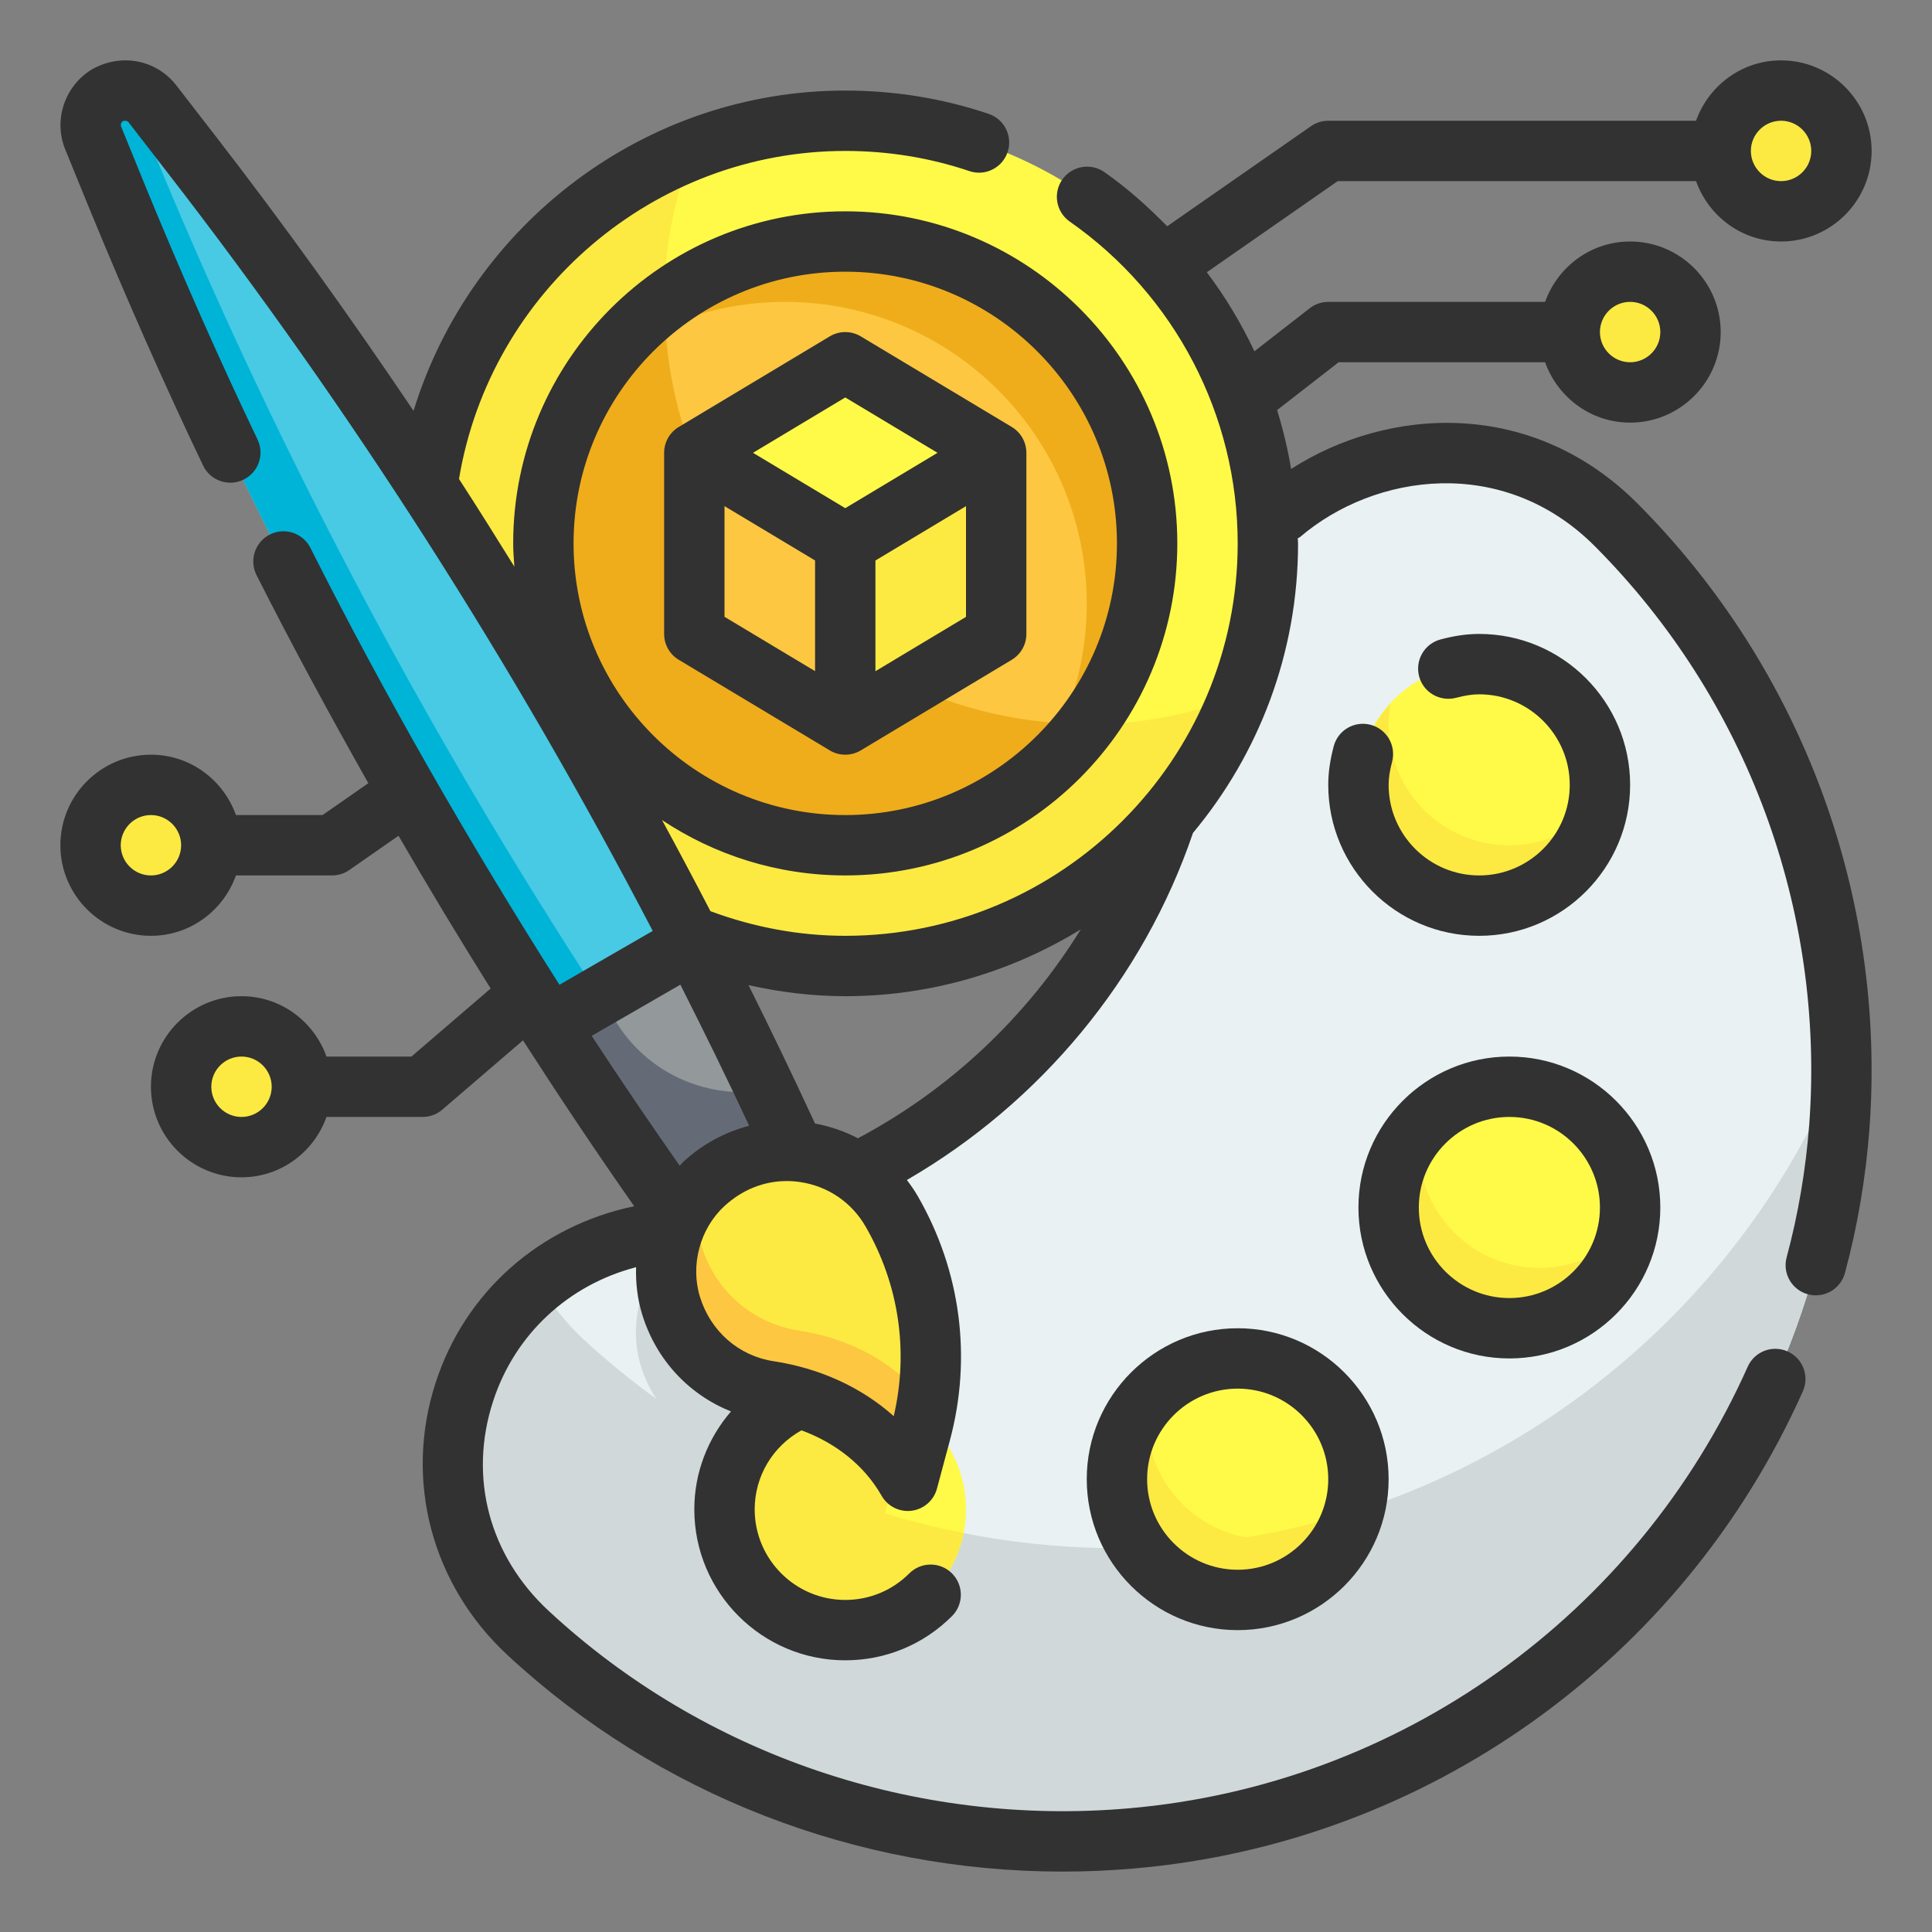 <?xml version="1.0" encoding="utf-8"?>
<!-- Generator: Adobe Illustrator 25.3.1, SVG Export Plug-In . SVG Version: 6.00 Build 0)  -->
<svg version="1.1" id="Fill_Outline" xmlns="http://www.w3.org/2000/svg" xmlns:xlink="http://www.w3.org/1999/xlink" x="0px"
	 y="0px" viewBox="0 0 64 64" enable-background="new 0 0 64 64" xml:space="preserve">
<rect x="0" y="0" width="64" height="64" fill="#808080" stroke="none"/>
<g id="Color_1_">
	<g>
		<g>
			<path fill="#E9F1F2" d="M39.57,22.619c-0.007,0.089-0.016,0.178-0.024,0.268c-0.887,9.158-8.17,16.663-17.375,17.885
				c-0.086,0.011-0.172,0.022-0.257,0.033c-6.617,0.797-9.287,8.783-4.419,13.294c5.139,4.762,12.242,7.469,19.976,6.8
				c12.49-1.081,22.538-11.189,23.457-23.576c0.577-7.779-2.357-14.888-7.392-19.934C48.591,12.434,40.152,15.676,39.57,22.619z"/>
			<path fill="#D0D8DA" d="M39.326,51.185c-3.508,0.304-6.882-0.093-10.006-1.055l0.181-0.677c0.663-2.474,0.316-5.11-0.965-7.328
				c-0.693-1.201-1.917-1.883-3.204-1.969l-0.031-0.068c-1.014,0.306-2.057,0.542-3.13,0.684c-0.086,0.011-0.172,0.022-0.257,0.033
				c-0.456,0.055-0.888,0.151-1.305,0.27c0.167,0.24,0.328,0.485,0.497,0.724l0.384,0.544c-0.443,0.893-0.558,1.944-0.259,2.911
				c0.124,0.401,0.298,0.764,0.512,1.087c-0.836-0.607-1.638-1.256-2.393-1.956c-0.621-0.576-1.119-1.208-1.501-1.875
				c-3.398,2.771-4.039,8.173-0.353,11.589c5.139,4.762,12.242,7.469,19.976,6.8c12.49-1.081,22.538-11.19,23.457-23.576
				c0.054-0.729,0.067-1.451,0.061-2.167C57.44,43.89,49.149,50.335,39.326,51.185z"/>
			<circle fill="#FFFA48" cx="28" cy="50" r="4"/>
			<circle fill="#FFFA48" cx="50" cy="40" r="4"/>
			<circle fill="#FFFA48" cx="49" cy="26" r="4"/>
			<circle fill="#FFFA48" cx="41" cy="49" r="4"/>
			<path fill="#FCEA42" d="M44.354,50.218c-1.001,0.297-2.027,0.534-3.073,0.71C39.416,50.588,38,48.963,38,47
				c0-0.242,0.03-0.477,0.071-0.707C37.412,47.006,37,47.952,37,49c0,2.209,1.791,4,4,4c1.967,0,3.594-1.422,3.929-3.293
				C44.755,49.895,44.561,50.065,44.354,50.218z"/>
			<path fill="#FCEA42" d="M51,42c-2.209,0-4-1.791-4-4c0-0.242,0.03-0.477,0.071-0.707C46.412,38.006,46,38.952,46,40
				c0,2.209,1.791,4,4,4c1.967,0,3.594-1.422,3.929-3.293C53.198,41.497,52.161,42,51,42z"/>
			<path fill="#FCEA42" d="M50,28c-2.209,0-4-1.791-4-4c0-0.242,0.03-0.477,0.071-0.707C45.412,24.006,45,24.952,45,26
				c0,2.209,1.791,4,4,4c1.967,0,3.594-1.422,3.929-3.293C52.198,27.497,51.161,28,50,28z"/>
			<path fill="#FCEA42" d="M29.32,50.13l0.181-0.677c0.264-0.987,0.361-1.999,0.309-3C29.265,46.173,28.655,46,28,46
				c-2.209,0-4,1.791-4,4c0,2.209,1.791,4,4,4c1.941,0,3.557-1.384,3.921-3.218C31.038,50.607,30.169,50.391,29.32,50.13z"/>
		</g>
		<g>
			<circle fill="#FFFA48" cx="28" cy="18" r="14"/>
			<path fill="#FCEA42" d="M36,24c-7.732,0-14-6.268-14-14c0-1.782,0.346-3.48,0.953-5.047C17.718,6.98,14,12.05,14,18
				c0,7.732,6.268,14,14,14c5.95,0,11.02-3.718,13.047-8.953C39.48,23.654,37.782,24,36,24z"/>
			<circle fill="#FFFA48" cx="8" cy="36" r="2"/>
			<circle fill="#FDC741" cx="28" cy="18" r="10"/>
			<circle fill="#FFFA48" cx="59" cy="5" r="2"/>
			<circle fill="#FFFA48" cx="54" cy="11" r="2"/>
			<circle fill="#FFFA48" cx="5" cy="28" r="2"/>
			<circle fill="#FCEA42" cx="59" cy="5" r="1"/>
			<circle fill="#FCEA42" cx="54" cy="11" r="1"/>
			<circle fill="#FCEA42" cx="8" cy="36" r="1"/>
			<circle fill="#FCEA42" cx="5" cy="28" r="1"/>
			<path fill="#EFAD1B" d="M28,8c-5.523,0-10,4.477-10,10c0,5.523,4.477,10,10,10s10-4.477,10-10C38,12.477,33.523,8,28,8z
				 M22.041,10.818C23.256,10.293,24.593,10,26,10c5.523,0,10,4.477,10,10c0,1.407-0.293,2.744-0.818,3.959
				C28.105,23.549,22.451,17.895,22.041,10.818z"/>
			<polygon fill="#FDC741" points="28,24 23,21 23,15 28,18 			"/>
			<polygon fill="#FCEA42" points="28,24 33,21 33,15 28,18 			"/>
			<polygon fill="#FFFA48" points="23,15 28,18 33,15 28,12 			"/>
		</g>
		<g>
			<g>
				<path fill="#48CAE4" d="M6.351,5.122l-1.3-1.678C4.701,2.991,4.069,2.867,3.573,3.154C3.077,3.44,2.869,4.049,3.085,4.579
					l0.803,1.965c3.929,9.61,8.752,18.821,14.377,27.535l4.723-2.778C18.259,22.087,12.7,13.317,6.351,5.122z"/>
			</g>
			<g>
				<path fill="#00B4D8" d="M4.89,4.54L4.27,3.01c-0.23-0.03-0.48,0.02-0.7,0.14C3.21,3.36,3,3.75,3,4.14c0,0.15,0.03,0.3,0.09,0.44
					l0.8,1.96c3.93,9.611,8.752,18.825,14.377,27.538l1.655-0.973C14.016,24.085,8.975,14.531,4.89,4.54z"/>
			</g>
			<path fill="#93999A" d="M22.95,31.226c1.069,2.08,2.11,4.176,3.092,6.301l1.263,2.732l-3.464,2l-1.735-2.459
				c-1.349-1.913-2.644-3.862-3.911-5.828L22.95,31.226z"/>
			<path fill="#656B76" d="M26.042,37.527c-0.219-0.474-0.45-0.941-0.675-1.412c-1.847,0.297-3.773-0.474-4.866-2.118
				c-0.217-0.327-0.424-0.66-0.639-0.988l-1.667,0.962c1.267,1.966,2.561,3.915,3.911,5.828l1.735,2.459l3.464-2L26.042,37.527z"/>
			<path fill="#FCEA42" d="M30.073,49.053l-0.014-0.025c-0.962-1.665-2.682-2.659-4.583-2.948c-1.443-0.219-2.75-1.221-3.245-2.826
				c-0.437-1.417-0.007-3.021,1.08-4.029c1.969-1.827,4.968-1.279,6.226,0.9h0c1.281,2.218,1.628,4.854,0.965,7.328L30.073,49.053z"
				/>
			<path fill="#FDC741" d="M26.475,44.08c-1.443-0.219-2.75-1.221-3.245-2.826c-0.185-0.6-0.206-1.232-0.096-1.84
				c-0.951,1.013-1.316,2.506-0.904,3.84c0.495,1.604,1.802,2.607,3.245,2.826c1.901,0.289,3.621,1.282,4.583,2.948l0.015,0.025
				l0.429-1.6c0.085-0.316,0.152-0.635,0.204-0.955C29.707,45.152,28.164,44.336,26.475,44.08z"/>
		</g>
	</g>
</g>
<g id="Outline_copy">
	<g>
		<path fill="#323232" d="M42.77,15.535c-0.111-0.663-0.267-1.312-0.464-1.95L44.343,12h6.841c0.414,1.161,1.514,2,2.816,2
			c1.654,0,3-1.346,3-3s-1.346-3-3-3c-1.302,0-2.402,0.839-2.816,2H44c-0.223,0-0.438,0.074-0.614,0.211l-1.832,1.426
			c-0.434-0.924-0.961-1.8-1.576-2.619L44.313,6h11.871C56.598,7.161,57.698,8,59,8c1.654,0,3-1.346,3-3s-1.346-3-3-3
			c-1.302,0-2.402,0.839-2.816,2H44c-0.204,0-0.404,0.062-0.571,0.179l-4.764,3.316c-0.639-0.65-1.321-1.263-2.082-1.795
			c-0.451-0.315-1.075-0.205-1.393,0.247C34.874,6.4,34.984,7.023,35.437,7.34C38.92,9.774,41,13.759,41,18c0,7.168-5.832,13-13,13
			c-1.525,0-3.023-0.282-4.466-0.816c-0.525-1.012-1.059-2.018-1.604-3.019C23.671,28.322,25.757,29,28,29c6.065,0,11-4.935,11-11
			S34.065,7,28,7s-11,4.935-11,11c0,0.26,0.021,0.515,0.039,0.771c-0.604-0.972-1.21-1.944-1.834-2.904C16.238,9.65,21.67,5,28,5
			c1.417,0,2.8,0.225,4.11,0.667c0.522,0.179,1.091-0.104,1.268-0.627c0.177-0.523-0.104-1.091-0.627-1.268
			C31.234,3.26,29.636,3,28,3c-6.633,0-12.4,4.426-14.301,10.61c-2.09-3.104-4.269-6.146-6.558-9.102L5.839,2.826
			C5.183,1.982,4.024,1.751,3.06,2.29C2.144,2.832,1.759,3.981,2.164,4.958L2.965,6.92c1.222,2.976,2.488,5.836,3.763,8.502
			c0.237,0.498,0.835,0.708,1.333,0.47c0.498-0.238,0.709-0.835,0.47-1.333c-1.259-2.631-2.509-5.457-3.716-8.396L4.014,4.197
			C3.986,4.131,4.015,4.048,4.058,4.022c0.071-0.039,0.157-0.026,0.201,0.029L5.56,5.732c6.086,7.856,11.462,16.279,16.062,25.106
			l-3.089,1.783c-2.979-4.686-5.754-9.521-8.25-14.472c-0.249-0.493-0.851-0.692-1.343-0.443c-0.493,0.249-0.691,0.85-0.443,1.343
			c1.173,2.326,2.421,4.62,3.704,6.895L10.686,27h-2.87C7.402,25.839,6.302,25,5,25c-1.654,0-3,1.346-3,3s1.346,3,3,3
			c1.302,0,2.402-0.839,2.816-2H11c0.204,0,0.404-0.062,0.571-0.179l1.631-1.135c0.988,1.706,2.005,3.392,3.051,5.061L13.629,35
			h-2.814C10.402,33.839,9.302,33,8,33c-1.654,0-3,1.346-3,3s1.346,3,3,3c1.302,0,2.402-0.839,2.816-2H14
			c0.239,0,0.47-0.085,0.651-0.241l2.674-2.296c1.195,1.858,2.42,3.693,3.683,5.495c-3.111,0.65-5.598,2.822-6.579,5.851
			c-1.047,3.232-0.131,6.69,2.39,9.025c4.978,4.618,11.569,7.166,18.378,7.165c0.784,0,1.571-0.034,2.358-0.102
			c9.691-0.834,18.185-6.892,22.167-15.808c0.225-0.504-0.001-1.096-0.505-1.321c-0.504-0.225-1.096,0-1.321,0.505
			c-3.686,8.252-11.546,13.859-20.513,14.631c-7.064,0.611-14.066-1.771-19.204-6.538c-1.973-1.827-2.664-4.422-1.847-6.941
			c0.72-2.223,2.492-3.861,4.739-4.448c-0.015,0.526,0.045,1.057,0.204,1.572c0.462,1.499,1.548,2.65,2.94,3.207
			C23.452,47.64,23,48.776,23,50c0,2.757,2.243,5,5,5c1.335,0,2.591-0.52,3.536-1.464c0.391-0.391,0.391-1.024,0-1.415
			c-0.391-0.391-1.024-0.39-1.415,0C29.555,52.688,28.801,53,28,53c-1.654,0-3-1.346-3-3c0-1.102,0.601-2.093,1.55-2.618
			c1.147,0.422,2.078,1.169,2.639,2.14l0.014,0.025c0.179,0.315,0.513,0.506,0.869,0.506c0.042,0,0.085-0.002,0.127-0.008
			c0.402-0.051,0.734-0.341,0.839-0.732l0.429-1.601c0.737-2.75,0.358-5.622-1.064-8.087c-0.109-0.189-0.232-0.366-0.362-0.536
			c4.427-2.564,7.838-6.671,9.478-11.497C41.69,24.989,43,21.645,43,18c0-0.056-0.01-0.112-0.01-0.168
			c0.025-0.018,0.055-0.023,0.078-0.044c2.476-2.115,6.738-2.727,9.764,0.307c5.034,5.054,7.623,12.035,7.102,19.148
			c-0.116,1.514-0.368,2.996-0.749,4.406c-0.144,0.533,0.171,1.082,0.705,1.226c0.087,0.023,0.175,0.035,0.261,0.035
			c0.441,0,0.844-0.294,0.965-0.74c0.414-1.53,0.687-3.137,0.812-4.778c0.563-7.695-2.235-15.243-7.68-20.709
			C50.755,13.181,45.99,13.468,42.77,15.535z M54,10c0.551,0,1,0.449,1,1s-0.449,1-1,1s-1-0.449-1-1S53.449,10,54,10z M59,4
			c0.551,0,1,0.449,1,1s-0.449,1-1,1s-1-0.449-1-1S58.449,4,59,4z M28,9c4.962,0,9,4.038,9,9s-4.038,9-9,9s-9-4.038-9-9
			S23.038,9,28,9z M5,29c-0.551,0-1-0.449-1-1s0.449-1,1-1s1,0.449,1,1S5.551,29,5,29z M8,37c-0.551,0-1-0.449-1-1s0.449-1,1-1
			s1,0.449,1,1S8.551,37,8,37z M22.538,32.619c0.783,1.547,1.545,3.103,2.279,4.673c-0.801,0.209-1.553,0.612-2.187,1.2
			c-0.042,0.039-0.075,0.084-0.115,0.123c-0.99-1.417-1.966-2.848-2.914-4.301L22.538,32.619z M29.606,46.912
			c-1.059-0.947-2.435-1.585-3.98-1.82c-1.153-0.175-2.088-0.992-2.439-2.132c-0.324-1.049,0-2.255,0.804-3.001
			c0.589-0.546,1.311-0.835,2.07-0.835c0.151,0,0.303,0.011,0.457,0.035c0.91,0.137,1.694,0.671,2.153,1.467
			C29.779,42.542,30.107,44.765,29.606,46.912z M28.419,37.707c-0.44-0.233-0.919-0.394-1.421-0.489l-0.05-0.108
			c-0.695-1.503-1.414-2.994-2.152-4.476C25.848,32.869,26.917,33,28,33c2.86,0,5.525-0.819,7.802-2.213
			C34.013,33.683,31.465,36.092,28.419,37.707z"/>
		<path fill="#323232" d="M36,49c0,2.757,2.243,5,5,5s5-2.243,5-5s-2.243-5-5-5S36,46.243,36,49z M44,49c0,1.654-1.346,3-3,3
			s-3-1.346-3-3s1.346-3,3-3S44,47.346,44,49z"/>
		<path fill="#323232" d="M50,45c2.757,0,5-2.243,5-5s-2.243-5-5-5s-5,2.243-5,5S47.243,45,50,45z M50,37c1.654,0,3,1.346,3,3
			s-1.346,3-3,3s-3-1.346-3-3S48.346,37,50,37z"/>
		<path fill="#323232" d="M45.404,24.01c-0.537-0.141-1.082,0.177-1.223,0.711C44.058,25.19,44,25.596,44,26c0,2.757,2.243,5,5,5
			s5-2.243,5-5s-2.243-5-5-5c-0.404,0-0.81,0.058-1.279,0.182c-0.534,0.141-0.852,0.688-0.711,1.223
			c0.141,0.534,0.686,0.849,1.223,0.711C48.53,23.037,48.774,23,49,23c1.654,0,3,1.346,3,3s-1.346,3-3,3s-3-1.346-3-3
			c0-0.226,0.037-0.47,0.115-0.767C46.256,24.699,45.938,24.151,45.404,24.01z"/>
		<path fill="#323232" d="M22.485,21.857l5,3C27.644,24.953,27.822,25,28,25s0.356-0.047,0.515-0.143l5-3
			C33.816,21.677,34,21.351,34,21v-6c0-0.351-0.184-0.677-0.485-0.857l-5-3c-0.317-0.19-0.712-0.19-1.029,0l-5,3
			C22.184,14.323,22,14.649,22,15v6C22,21.351,22.184,21.677,22.485,21.857z M24,16.766l3,1.8v3.667l-3-1.8V16.766z M29,22.234
			v-3.667l3-1.8v3.667L29,22.234z M28,13.166L31.056,15L28,16.834L24.944,15L28,13.166z"/>
	</g>
</g>
</svg>
